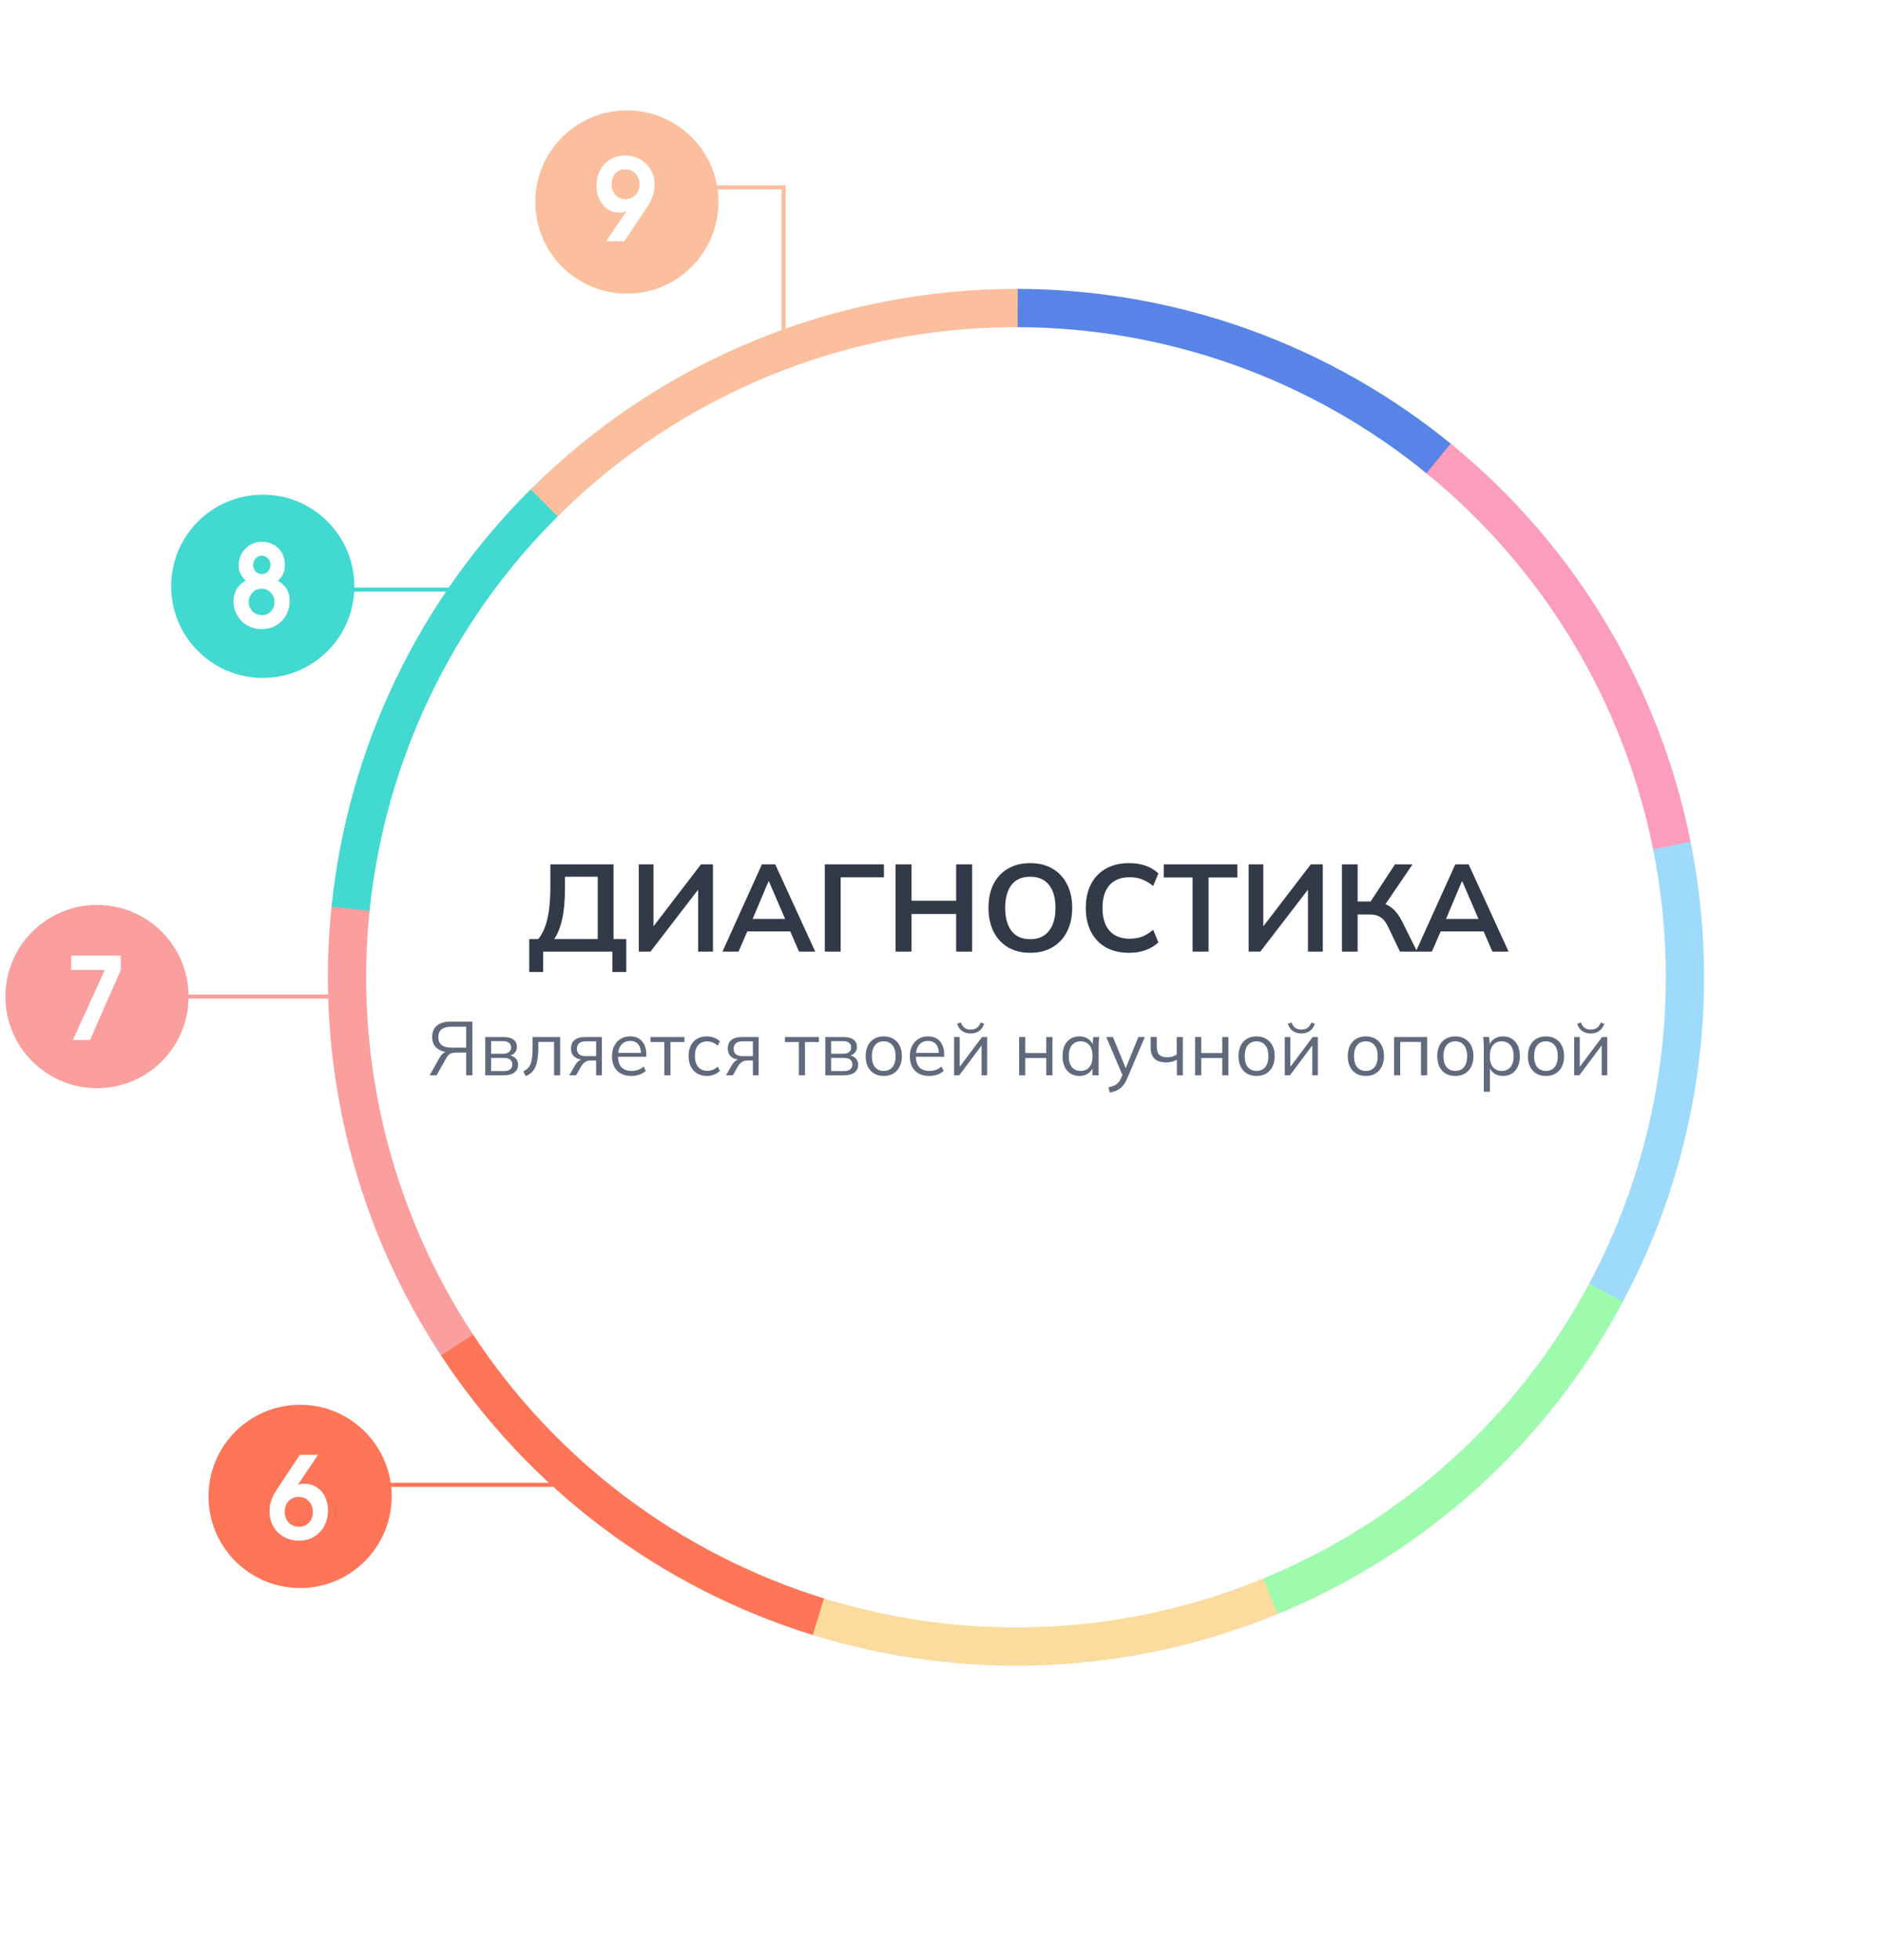 <?xml version="1.0" encoding="UTF-8"?> <svg xmlns="http://www.w3.org/2000/svg" width="198" height="206" viewBox="0 0 198 206" fill="none"><g filter="url(#filter0_d_1018_445)"><circle cx="107.14" cy="102.707" r="71.804" fill="white"></circle></g><path d="M106.834 32.374C123.203 32.374 139.06 38.083 151.672 48.517" stroke="#5884E7" stroke-width="4.023"></path><path d="M151.267 48.184C163.957 58.524 172.644 72.966 175.831 89.022" stroke="#FB9EBB" stroke-width="4.023"></path><path d="M175.797 88.867C179.02 104.915 176.545 121.585 168.799 136.005" stroke="#9EDAFB" stroke-width="4.023"></path><path d="M168.871 135.874C161.155 150.311 148.645 161.604 133.498 167.809" stroke="#9EFBAD" stroke-width="4.023"></path><path d="M133.584 167.774C118.445 173.998 101.609 174.749 85.976 169.895" stroke="#FBDB9E" stroke-width="4.023"></path><path d="M86.056 169.92C70.418 165.084 56.955 154.947 47.987 141.253" stroke="#FE7557" stroke-width="4.023"></path><path d="M48.063 141.369C39.068 127.693 35.124 111.308 36.911 95.037" stroke="#FB9E9E" stroke-width="4.023"></path><path d="M36.862 95.513C38.539 79.23 45.841 64.041 57.512 52.563" stroke="#41D9D0" stroke-width="4.023"></path><path d="M57.22 52.852C70.445 39.693 88.356 32.328 107.012 32.375" stroke="#FBBF9E" stroke-width="4.023"></path><path d="M55.648 102.157V98.699H56.597C57.03 98.179 57.351 97.468 57.559 96.567C57.767 95.665 57.871 94.556 57.871 93.239V90.847H64.514V98.699H65.853V102.157H64.397V100.012H57.117V102.157H55.648ZM58.274 98.699H62.85V92.147H59.405V93.395C59.405 94.651 59.309 95.709 59.119 96.567C58.937 97.425 58.655 98.135 58.274 98.699ZM67.169 100.012V90.847H68.716V97.763H68.404L73.708 90.847H74.969V100.012H73.409V93.096H73.721L68.404 100.012H67.169ZM75.969 100.012L80.116 90.847H81.52L85.719 100.012H84.016L82.898 97.438L83.574 97.893H78.075L78.777 97.438L77.659 100.012H75.969ZM80.805 92.641L78.972 96.983L78.634 96.58H83.002L82.729 96.983L80.857 92.641H80.805ZM86.733 100.012V90.847H92.947V92.212H88.397V100.012H86.733ZM94.172 100.012V90.847H95.849V94.669H100.542V90.847H102.219V100.012H100.542V96.06H95.849V100.012H94.172ZM103.941 95.423C103.941 94.461 104.114 93.629 104.461 92.927C104.816 92.225 105.323 91.683 105.982 91.302C106.64 90.912 107.425 90.717 108.335 90.717C109.236 90.717 110.016 90.912 110.675 91.302C111.333 91.683 111.84 92.225 112.196 92.927C112.56 93.629 112.742 94.456 112.742 95.41C112.742 96.372 112.56 97.208 112.196 97.919C111.84 98.621 111.333 99.167 110.675 99.557C110.016 99.947 109.236 100.142 108.335 100.142C107.425 100.142 106.64 99.947 105.982 99.557C105.332 99.167 104.829 98.621 104.474 97.919C104.118 97.208 103.941 96.376 103.941 95.423ZM105.696 95.423C105.696 96.454 105.917 97.26 106.359 97.841C106.801 98.421 107.459 98.712 108.335 98.712C109.184 98.712 109.838 98.421 110.298 97.841C110.757 97.26 110.987 96.454 110.987 95.423C110.987 94.383 110.757 93.577 110.298 93.005C109.847 92.433 109.193 92.147 108.335 92.147C107.459 92.147 106.801 92.433 106.359 93.005C105.917 93.577 105.696 94.383 105.696 95.423ZM118.736 100.142C117.783 100.142 116.964 99.951 116.279 99.57C115.603 99.18 115.083 98.634 114.719 97.932C114.355 97.221 114.173 96.385 114.173 95.423C114.173 94.461 114.355 93.629 114.719 92.927C115.083 92.225 115.603 91.683 116.279 91.302C116.964 90.912 117.783 90.717 118.736 90.717C119.377 90.717 119.954 90.808 120.465 90.99C120.985 91.172 121.431 91.44 121.804 91.796L121.258 93.122C120.851 92.792 120.456 92.558 120.075 92.42C119.702 92.272 119.273 92.199 118.788 92.199C117.861 92.199 117.15 92.48 116.656 93.044C116.171 93.598 115.928 94.391 115.928 95.423C115.928 96.454 116.171 97.251 116.656 97.815C117.15 98.378 117.861 98.66 118.788 98.66C119.273 98.66 119.702 98.59 120.075 98.452C120.456 98.304 120.851 98.062 121.258 97.724L121.804 99.05C121.431 99.396 120.985 99.665 120.465 99.856C119.954 100.046 119.377 100.142 118.736 100.142ZM125.402 100.012V92.225H122.373V90.847H130.108V92.225H127.079V100.012H125.402ZM131.293 100.012V90.847H132.84V97.763H132.528L137.832 90.847H139.093V100.012H137.533V93.096H137.845L132.528 100.012H131.293ZM141.107 100.012V90.847H142.758V94.747H144.318L143.98 94.968L146.684 90.847H148.53L145.514 95.28L144.877 94.812C145.466 94.898 145.956 95.102 146.346 95.423C146.744 95.735 147.091 96.177 147.386 96.749L149.011 100.012H147.204L145.943 97.373C145.726 96.913 145.466 96.588 145.163 96.398C144.868 96.207 144.491 96.112 144.032 96.112H142.758V100.012H141.107ZM148.878 100.012L153.025 90.847H154.429L158.628 100.012H156.925L155.807 97.438L156.483 97.893H150.984L151.686 97.438L150.568 100.012H148.878ZM153.714 92.641L151.881 96.983L151.543 96.58H155.911L155.638 96.983L153.766 92.641H153.714Z" fill="#323949"></path><path d="M45.179 113.012L46.219 111.172C46.352 110.937 46.499 110.766 46.659 110.66C46.819 110.553 47.008 110.5 47.227 110.5H47.427L47.387 110.604C46.774 110.604 46.296 110.462 45.955 110.18C45.614 109.897 45.443 109.502 45.443 108.996C45.443 108.473 45.608 108.073 45.939 107.796C46.275 107.513 46.752 107.372 47.371 107.372H49.675V113.012H49.019V110.628H48.003C47.731 110.628 47.515 110.668 47.355 110.748C47.195 110.822 47.051 110.977 46.923 111.212L45.915 113.012H45.179ZM47.467 110.108H49.019V107.908H47.467C46.55 107.908 46.091 108.273 46.091 109.004C46.091 109.74 46.55 110.108 47.467 110.108ZM51.023 113.012V108.996H52.959C53.423 108.996 53.77 109.086 53.999 109.268C54.233 109.444 54.351 109.705 54.351 110.052C54.351 110.308 54.26 110.524 54.079 110.7C53.903 110.87 53.673 110.972 53.391 111.004V110.908C53.721 110.918 53.986 111.014 54.183 111.196C54.38 111.377 54.479 111.612 54.479 111.9C54.479 112.246 54.351 112.518 54.095 112.716C53.844 112.913 53.487 113.012 53.023 113.012H51.023ZM51.639 112.572H52.991C53.273 112.572 53.489 112.513 53.639 112.396C53.794 112.273 53.871 112.1 53.871 111.876C53.871 111.652 53.794 111.481 53.639 111.364C53.489 111.246 53.273 111.188 52.991 111.188H51.639V112.572ZM51.639 110.748H52.919C53.18 110.748 53.383 110.689 53.527 110.572C53.671 110.454 53.743 110.292 53.743 110.084C53.743 109.876 53.671 109.716 53.527 109.604C53.383 109.486 53.18 109.428 52.919 109.428H51.639V110.748ZM55.268 113.1L55.028 112.596C55.214 112.51 55.369 112.406 55.492 112.284C55.62 112.156 55.721 111.996 55.796 111.804C55.87 111.606 55.924 111.364 55.956 111.076C55.988 110.782 56.004 110.43 56.004 110.02V108.996H58.9V113.012H58.26V109.508H56.604V110.044C56.604 110.673 56.558 111.19 56.468 111.596C56.382 112.001 56.241 112.324 56.044 112.564C55.852 112.798 55.593 112.977 55.268 113.1ZM59.859 113.012L60.499 111.908C60.6 111.732 60.728 111.59 60.883 111.484C61.038 111.372 61.2 111.316 61.371 111.316H61.483L61.475 111.388C61.022 111.388 60.67 111.286 60.419 111.084C60.168 110.876 60.043 110.577 60.043 110.188C60.043 109.814 60.166 109.524 60.411 109.316C60.656 109.102 61.022 108.996 61.507 108.996H63.291V113.012H62.683V111.46H62.083C61.859 111.46 61.67 111.516 61.515 111.628C61.36 111.74 61.23 111.881 61.123 112.052L60.579 113.012H59.859ZM61.619 111.004H62.683V109.444H61.619C61.294 109.444 61.051 109.513 60.891 109.652C60.736 109.79 60.659 109.98 60.659 110.22C60.659 110.47 60.736 110.665 60.891 110.804C61.051 110.937 61.294 111.004 61.619 111.004ZM66.386 113.084C65.756 113.084 65.26 112.902 64.898 112.54C64.535 112.172 64.354 111.662 64.354 111.012C64.354 110.59 64.434 110.225 64.594 109.916C64.754 109.601 64.978 109.358 65.266 109.188C65.554 109.012 65.884 108.924 66.258 108.924C66.626 108.924 66.935 109.001 67.186 109.156C67.436 109.31 67.628 109.532 67.762 109.82C67.895 110.102 67.962 110.438 67.962 110.828V111.068H64.85V110.66H67.538L67.402 110.764C67.402 110.337 67.306 110.004 67.114 109.764C66.922 109.524 66.636 109.404 66.258 109.404C65.858 109.404 65.546 109.545 65.322 109.828C65.098 110.105 64.986 110.481 64.986 110.956V111.028C64.986 111.529 65.108 111.91 65.354 112.172C65.604 112.428 65.954 112.556 66.402 112.556C66.642 112.556 66.866 112.521 67.074 112.452C67.287 112.377 67.49 112.257 67.682 112.092L67.906 112.548C67.73 112.718 67.506 112.852 67.234 112.948C66.967 113.038 66.684 113.084 66.386 113.084ZM69.855 113.012V109.516H68.399V108.996H71.967V109.516H70.503V113.012H69.855ZM74.344 113.084C73.95 113.084 73.606 112.998 73.312 112.828C73.024 112.657 72.8 112.414 72.64 112.1C72.486 111.785 72.408 111.412 72.408 110.98C72.408 110.542 72.488 110.172 72.648 109.868C72.808 109.558 73.032 109.324 73.32 109.164C73.614 109.004 73.955 108.924 74.344 108.924C74.6 108.924 74.848 108.969 75.088 109.06C75.334 109.15 75.536 109.278 75.696 109.444L75.464 109.908C75.304 109.753 75.128 109.638 74.936 109.564C74.75 109.489 74.566 109.452 74.384 109.452C73.968 109.452 73.646 109.582 73.416 109.844C73.187 110.105 73.072 110.486 73.072 110.988C73.072 111.484 73.187 111.868 73.416 112.14C73.646 112.412 73.968 112.548 74.384 112.548C74.56 112.548 74.742 112.513 74.928 112.444C75.12 112.374 75.299 112.26 75.464 112.1L75.696 112.556C75.531 112.726 75.326 112.857 75.08 112.948C74.835 113.038 74.59 113.084 74.344 113.084ZM76.343 113.012L76.983 111.908C77.085 111.732 77.213 111.59 77.367 111.484C77.522 111.372 77.685 111.316 77.855 111.316H77.967L77.959 111.388C77.506 111.388 77.154 111.286 76.903 111.084C76.653 110.876 76.527 110.577 76.527 110.188C76.527 109.814 76.65 109.524 76.895 109.316C77.141 109.102 77.506 108.996 77.991 108.996H79.775V113.012H79.167V111.46H78.567C78.343 111.46 78.154 111.516 77.999 111.628C77.845 111.74 77.714 111.881 77.607 112.052L77.063 113.012H76.343ZM78.103 111.004H79.167V109.444H78.103C77.778 109.444 77.535 109.513 77.375 109.652C77.221 109.79 77.143 109.98 77.143 110.22C77.143 110.47 77.221 110.665 77.375 110.804C77.535 110.937 77.778 111.004 78.103 111.004ZM83.996 113.012V109.516H82.54V108.996H86.108V109.516H84.644V113.012H83.996ZM86.781 113.012V108.996H88.717C89.181 108.996 89.527 109.086 89.757 109.268C89.991 109.444 90.109 109.705 90.109 110.052C90.109 110.308 90.018 110.524 89.837 110.7C89.661 110.87 89.431 110.972 89.149 111.004V110.908C89.479 110.918 89.743 111.014 89.941 111.196C90.138 111.377 90.237 111.612 90.237 111.9C90.237 112.246 90.109 112.518 89.853 112.716C89.602 112.913 89.245 113.012 88.781 113.012H86.781ZM87.397 112.572H88.749C89.031 112.572 89.247 112.513 89.397 112.396C89.551 112.273 89.629 112.1 89.629 111.876C89.629 111.652 89.551 111.481 89.397 111.364C89.247 111.246 89.031 111.188 88.749 111.188H87.397V112.572ZM87.397 110.748H88.677C88.938 110.748 89.141 110.689 89.285 110.572C89.429 110.454 89.501 110.292 89.501 110.084C89.501 109.876 89.429 109.716 89.285 109.604C89.141 109.486 88.938 109.428 88.677 109.428H87.397V110.748ZM92.922 113.084C92.538 113.084 92.202 113.001 91.914 112.836C91.631 112.665 91.412 112.425 91.258 112.116C91.103 111.801 91.026 111.43 91.026 111.004C91.026 110.572 91.103 110.201 91.258 109.892C91.412 109.582 91.631 109.345 91.914 109.18C92.202 109.009 92.538 108.924 92.922 108.924C93.311 108.924 93.647 109.009 93.93 109.18C94.218 109.345 94.439 109.582 94.594 109.892C94.754 110.201 94.834 110.572 94.834 111.004C94.834 111.43 94.754 111.801 94.594 112.116C94.439 112.425 94.218 112.665 93.93 112.836C93.647 113.001 93.311 113.084 92.922 113.084ZM92.922 112.556C93.306 112.556 93.61 112.425 93.834 112.164C94.058 111.897 94.17 111.51 94.17 111.004C94.17 110.492 94.055 110.105 93.826 109.844C93.602 109.577 93.3 109.444 92.922 109.444C92.543 109.444 92.242 109.577 92.018 109.844C91.794 110.105 91.682 110.492 91.682 111.004C91.682 111.51 91.794 111.897 92.018 112.164C92.242 112.425 92.543 112.556 92.922 112.556ZM97.706 113.084C97.077 113.084 96.581 112.902 96.218 112.54C95.855 112.172 95.674 111.662 95.674 111.012C95.674 110.59 95.754 110.225 95.914 109.916C96.074 109.601 96.298 109.358 96.586 109.188C96.874 109.012 97.205 108.924 97.578 108.924C97.946 108.924 98.255 109.001 98.506 109.156C98.757 109.31 98.949 109.532 99.082 109.82C99.215 110.102 99.282 110.438 99.282 110.828V111.068H96.17V110.66H98.858L98.722 110.764C98.722 110.337 98.626 110.004 98.434 109.764C98.242 109.524 97.957 109.404 97.578 109.404C97.178 109.404 96.866 109.545 96.642 109.828C96.418 110.105 96.306 110.481 96.306 110.956V111.028C96.306 111.529 96.429 111.91 96.674 112.172C96.925 112.428 97.274 112.556 97.722 112.556C97.962 112.556 98.186 112.521 98.394 112.452C98.607 112.377 98.81 112.257 99.002 112.092L99.226 112.548C99.05 112.718 98.826 112.852 98.554 112.948C98.287 113.038 98.005 113.084 97.706 113.084ZM100.32 113.012V108.996H100.912V112.412H100.696L103.256 108.996H103.8V113.012H103.216V109.588H103.432L100.872 113.012H100.32ZM102.056 108.62C101.837 108.62 101.634 108.582 101.448 108.508C101.261 108.433 101.098 108.321 100.96 108.172C100.821 108.017 100.717 107.828 100.648 107.604L101.032 107.46C101.128 107.716 101.258 107.905 101.424 108.028C101.594 108.15 101.808 108.212 102.064 108.212C102.32 108.212 102.53 108.156 102.696 108.044C102.861 107.932 103.005 107.74 103.128 107.468L103.496 107.604C103.357 107.966 103.162 108.228 102.912 108.388C102.666 108.542 102.381 108.62 102.056 108.62ZM107.163 113.012V108.996H107.811V110.676H110.019V108.996H110.667V113.012H110.019V111.196H107.811V113.012H107.163ZM113.505 113.084C113.147 113.084 112.835 113.001 112.569 112.836C112.302 112.665 112.094 112.425 111.945 112.116C111.801 111.806 111.729 111.436 111.729 111.004C111.729 110.566 111.801 110.193 111.945 109.884C112.094 109.574 112.302 109.337 112.569 109.172C112.835 109.006 113.147 108.924 113.505 108.924C113.867 108.924 114.179 109.017 114.441 109.204C114.707 109.385 114.883 109.633 114.969 109.948H114.873L114.961 108.996H115.585C115.569 109.15 115.553 109.308 115.537 109.468C115.526 109.622 115.521 109.774 115.521 109.924V113.012H114.873V112.068H114.961C114.875 112.382 114.699 112.63 114.433 112.812C114.166 112.993 113.857 113.084 113.505 113.084ZM113.633 112.556C114.017 112.556 114.321 112.425 114.545 112.164C114.769 111.897 114.881 111.51 114.881 111.004C114.881 110.492 114.769 110.105 114.545 109.844C114.321 109.577 114.017 109.444 113.633 109.444C113.254 109.444 112.95 109.577 112.721 109.844C112.497 110.105 112.385 110.492 112.385 111.004C112.385 111.51 112.497 111.897 112.721 112.164C112.95 112.425 113.254 112.556 113.633 112.556ZM116.7 114.828L116.548 114.292C116.798 114.233 117.006 114.164 117.172 114.084C117.342 114.009 117.484 113.908 117.596 113.78C117.708 113.652 117.804 113.492 117.884 113.3L118.092 112.828L118.076 113.1L116.324 108.996H117.028L118.476 112.524H118.268L119.7 108.996H120.38L118.524 113.348C118.417 113.604 118.3 113.817 118.172 113.988C118.044 114.164 117.905 114.305 117.756 114.412C117.612 114.524 117.452 114.612 117.276 114.676C117.1 114.74 116.908 114.79 116.7 114.828ZM123.748 113.012V111.38C123.593 111.47 123.425 111.54 123.244 111.588C123.062 111.636 122.868 111.66 122.66 111.66C122.094 111.66 121.673 111.529 121.396 111.268C121.124 111.001 120.988 110.598 120.988 110.06V108.996H121.636V110.012C121.636 110.401 121.724 110.684 121.9 110.86C122.081 111.03 122.364 111.116 122.748 111.116C122.945 111.116 123.121 111.094 123.276 111.052C123.43 111.009 123.582 110.937 123.732 110.836V108.996H124.38V113.012H123.748ZM125.663 113.012V108.996H126.311V110.676H128.519V108.996H129.167V113.012H128.519V111.196H126.311V113.012H125.663ZM132.125 113.084C131.741 113.084 131.405 113.001 131.117 112.836C130.834 112.665 130.615 112.425 130.461 112.116C130.306 111.801 130.229 111.43 130.229 111.004C130.229 110.572 130.306 110.201 130.461 109.892C130.615 109.582 130.834 109.345 131.117 109.18C131.405 109.009 131.741 108.924 132.125 108.924C132.514 108.924 132.85 109.009 133.133 109.18C133.421 109.345 133.642 109.582 133.797 109.892C133.957 110.201 134.037 110.572 134.037 111.004C134.037 111.43 133.957 111.801 133.797 112.116C133.642 112.425 133.421 112.665 133.133 112.836C132.85 113.001 132.514 113.084 132.125 113.084ZM132.125 112.556C132.509 112.556 132.813 112.425 133.037 112.164C133.261 111.897 133.373 111.51 133.373 111.004C133.373 110.492 133.258 110.105 133.029 109.844C132.805 109.577 132.503 109.444 132.125 109.444C131.746 109.444 131.445 109.577 131.221 109.844C130.997 110.105 130.885 110.492 130.885 111.004C130.885 111.51 130.997 111.897 131.221 112.164C131.445 112.425 131.746 112.556 132.125 112.556ZM135.093 113.012V108.996H135.685V112.412H135.469L138.029 108.996H138.573V113.012H137.989V109.588H138.205L135.645 113.012H135.093ZM136.829 108.62C136.61 108.62 136.408 108.582 136.221 108.508C136.034 108.433 135.872 108.321 135.733 108.172C135.594 108.017 135.49 107.828 135.421 107.604L135.805 107.46C135.901 107.716 136.032 107.905 136.197 108.028C136.368 108.15 136.581 108.212 136.837 108.212C137.093 108.212 137.304 108.156 137.469 108.044C137.634 107.932 137.778 107.74 137.901 107.468L138.269 107.604C138.13 107.966 137.936 108.228 137.685 108.388C137.44 108.542 137.154 108.62 136.829 108.62ZM143.617 113.084C143.233 113.084 142.897 113.001 142.609 112.836C142.326 112.665 142.108 112.425 141.953 112.116C141.798 111.801 141.721 111.43 141.721 111.004C141.721 110.572 141.798 110.201 141.953 109.892C142.108 109.582 142.326 109.345 142.609 109.18C142.897 109.009 143.233 108.924 143.617 108.924C144.006 108.924 144.342 109.009 144.625 109.18C144.913 109.345 145.134 109.582 145.289 109.892C145.449 110.201 145.529 110.572 145.529 111.004C145.529 111.43 145.449 111.801 145.289 112.116C145.134 112.425 144.913 112.665 144.625 112.836C144.342 113.001 144.006 113.084 143.617 113.084ZM143.617 112.556C144.001 112.556 144.305 112.425 144.529 112.164C144.753 111.897 144.865 111.51 144.865 111.004C144.865 110.492 144.75 110.105 144.521 109.844C144.297 109.577 143.996 109.444 143.617 109.444C143.238 109.444 142.937 109.577 142.713 109.844C142.489 110.105 142.377 110.492 142.377 111.004C142.377 111.51 142.489 111.897 142.713 112.164C142.937 112.425 143.238 112.556 143.617 112.556ZM146.585 113.012V108.996H150.065V113.012H149.417V109.508H147.233V113.012H146.585ZM153.023 113.084C152.639 113.084 152.303 113.001 152.015 112.836C151.732 112.665 151.514 112.425 151.359 112.116C151.204 111.801 151.127 111.43 151.127 111.004C151.127 110.572 151.204 110.201 151.359 109.892C151.514 109.582 151.732 109.345 152.015 109.18C152.303 109.009 152.639 108.924 153.023 108.924C153.412 108.924 153.748 109.009 154.031 109.18C154.319 109.345 154.54 109.582 154.695 109.892C154.855 110.201 154.935 110.572 154.935 111.004C154.935 111.43 154.855 111.801 154.695 112.116C154.54 112.425 154.319 112.665 154.031 112.836C153.748 113.001 153.412 113.084 153.023 113.084ZM153.023 112.556C153.407 112.556 153.711 112.425 153.935 112.164C154.159 111.897 154.271 111.51 154.271 111.004C154.271 110.492 154.156 110.105 153.927 109.844C153.703 109.577 153.402 109.444 153.023 109.444C152.644 109.444 152.343 109.577 152.119 109.844C151.895 110.105 151.783 110.492 151.783 111.004C151.783 111.51 151.895 111.897 152.119 112.164C152.343 112.425 152.644 112.556 153.023 112.556ZM156.024 114.74V109.924C156.024 109.774 156.016 109.622 156 109.468C155.989 109.308 155.976 109.15 155.96 108.996H156.584L156.672 109.948H156.576C156.661 109.633 156.834 109.385 157.096 109.204C157.357 109.017 157.669 108.924 158.032 108.924C158.394 108.924 158.706 109.006 158.968 109.172C159.234 109.337 159.442 109.574 159.592 109.884C159.741 110.193 159.816 110.566 159.816 111.004C159.816 111.436 159.741 111.806 159.592 112.116C159.448 112.425 159.242 112.665 158.976 112.836C158.709 113.001 158.394 113.084 158.032 113.084C157.674 113.084 157.365 112.993 157.104 112.812C156.842 112.63 156.669 112.382 156.584 112.068H156.672V114.74H156.024ZM157.904 112.556C158.288 112.556 158.592 112.425 158.816 112.164C159.045 111.897 159.16 111.51 159.16 111.004C159.16 110.492 159.045 110.105 158.816 109.844C158.592 109.577 158.288 109.444 157.904 109.444C157.525 109.444 157.221 109.577 156.992 109.844C156.768 110.105 156.656 110.492 156.656 111.004C156.656 111.51 156.768 111.897 156.992 112.164C157.221 112.425 157.525 112.556 157.904 112.556ZM162.554 113.084C162.17 113.084 161.834 113.001 161.546 112.836C161.264 112.665 161.045 112.425 160.89 112.116C160.736 111.801 160.658 111.43 160.658 111.004C160.658 110.572 160.736 110.201 160.89 109.892C161.045 109.582 161.264 109.345 161.546 109.18C161.834 109.009 162.17 108.924 162.554 108.924C162.944 108.924 163.28 109.009 163.562 109.18C163.85 109.345 164.072 109.582 164.226 109.892C164.386 110.201 164.466 110.572 164.466 111.004C164.466 111.43 164.386 111.801 164.226 112.116C164.072 112.425 163.85 112.665 163.562 112.836C163.28 113.001 162.944 113.084 162.554 113.084ZM162.554 112.556C162.938 112.556 163.242 112.425 163.466 112.164C163.69 111.897 163.802 111.51 163.802 111.004C163.802 110.492 163.688 110.105 163.458 109.844C163.234 109.577 162.933 109.444 162.554 109.444C162.176 109.444 161.874 109.577 161.65 109.844C161.426 110.105 161.314 110.492 161.314 111.004C161.314 111.51 161.426 111.897 161.65 112.164C161.874 112.425 162.176 112.556 162.554 112.556ZM165.523 113.012V108.996H166.115V112.412H165.899L168.459 108.996H169.003V113.012H168.419V109.588H168.635L166.075 113.012H165.523ZM167.259 108.62C167.04 108.62 166.837 108.582 166.651 108.508C166.464 108.433 166.301 108.321 166.163 108.172C166.024 108.017 165.92 107.828 165.851 107.604L166.235 107.46C166.331 107.716 166.461 107.905 166.627 108.028C166.797 108.15 167.011 108.212 167.267 108.212C167.523 108.212 167.733 108.156 167.899 108.044C168.064 107.932 168.208 107.74 168.331 107.468L168.699 107.604C168.56 107.966 168.365 108.228 168.115 108.388C167.869 108.542 167.584 108.62 167.259 108.62Z" fill="#616A7C"></path><path d="M62.654 156.056L38.192 156.056" stroke="#FE7557" stroke-width="0.439"></path><circle cx="31.556" cy="157.275" r="9.63" fill="#FE7557"></circle><path d="M33.443 152.901L31.319 156.057C31.455 156.009 31.571 155.977 31.667 155.961C31.771 155.945 31.895 155.937 32.039 155.937C32.391 155.937 32.715 156.009 33.011 156.153C33.315 156.289 33.575 156.481 33.791 156.729C34.007 156.977 34.175 157.273 34.295 157.617C34.423 157.961 34.487 158.337 34.487 158.745C34.487 159.209 34.411 159.637 34.259 160.029C34.115 160.413 33.907 160.749 33.635 161.037C33.363 161.317 33.043 161.537 32.675 161.697C32.307 161.849 31.899 161.925 31.451 161.925C31.003 161.925 30.587 161.849 30.203 161.697C29.827 161.545 29.499 161.333 29.219 161.061C28.947 160.789 28.731 160.465 28.571 160.089C28.419 159.713 28.343 159.305 28.343 158.865C28.343 158.649 28.359 158.445 28.391 158.253C28.423 158.053 28.471 157.857 28.535 157.665C28.607 157.465 28.699 157.261 28.811 157.053C28.923 156.845 29.059 156.621 29.219 156.381L31.535 152.901H33.443ZM31.463 160.461C31.887 160.461 32.231 160.317 32.495 160.029C32.759 159.741 32.891 159.365 32.891 158.901C32.891 158.437 32.751 158.061 32.471 157.773C32.199 157.477 31.835 157.329 31.379 157.329C31.171 157.329 30.979 157.369 30.803 157.449C30.627 157.529 30.475 157.637 30.347 157.773C30.219 157.909 30.119 158.073 30.047 158.265C29.975 158.457 29.939 158.669 29.939 158.901C29.939 159.125 29.975 159.333 30.047 159.525C30.127 159.717 30.231 159.885 30.359 160.029C30.495 160.165 30.655 160.273 30.839 160.353C31.031 160.425 31.239 160.461 31.463 160.461Z" fill="white"></path><circle cx="65.919" cy="21.232" r="9.63" fill="#FBBF9E"></circle><path d="M82.391 36.052L82.39 19.693H71.208" stroke="#FBBF9E" stroke-width="0.424"></path><path d="M35.334 61.966L47.983 61.966" stroke="#41D9D0" stroke-width="0.424"></path><path d="M36.454 104.739L18.734 104.739" stroke="#FB9E9E" stroke-width="0.424"></path><path d="M65.874 22.206C65.722 22.262 65.598 22.302 65.502 22.326C65.406 22.342 65.29 22.35 65.154 22.35C64.81 22.35 64.486 22.278 64.182 22.134C63.886 21.99 63.63 21.794 63.414 21.546C63.198 21.29 63.026 20.99 62.898 20.646C62.778 20.294 62.718 19.918 62.718 19.518C62.718 19.054 62.79 18.63 62.934 18.246C63.086 17.854 63.294 17.518 63.558 17.238C63.83 16.95 64.15 16.73 64.518 16.578C64.886 16.418 65.29 16.338 65.73 16.338C66.178 16.338 66.59 16.418 66.966 16.578C67.35 16.73 67.678 16.942 67.95 17.214C68.23 17.486 68.446 17.81 68.598 18.186C68.758 18.562 68.838 18.97 68.838 19.41C68.838 19.626 68.822 19.83 68.79 20.022C68.758 20.214 68.706 20.41 68.634 20.61C68.57 20.802 68.482 21.002 68.37 21.21C68.258 21.418 68.122 21.642 67.962 21.882L65.646 25.362H63.738L65.874 22.206ZM65.79 20.934C66.006 20.934 66.202 20.894 66.378 20.814C66.554 20.734 66.706 20.626 66.834 20.49C66.962 20.354 67.062 20.19 67.134 19.998C67.206 19.798 67.242 19.586 67.242 19.362C67.242 18.898 67.098 18.522 66.81 18.234C66.53 17.946 66.162 17.802 65.706 17.802C65.298 17.802 64.962 17.95 64.698 18.246C64.442 18.534 64.314 18.906 64.314 19.362C64.314 19.826 64.45 20.206 64.722 20.502C65.002 20.79 65.358 20.934 65.79 20.934Z" fill="white"></path><circle cx="10.2" cy="104.739" r="9.63" fill="#FB9E9E"></circle><circle cx="27.63" cy="61.621" r="9.63" fill="#41D9D0"></circle><path d="M11.023 101.943H7.483V100.443H12.703V101.943L9.463 109.311H7.663L11.023 101.943Z" fill="white"></path><path d="M24.556 63.194C24.556 62.226 24.98 61.506 25.828 61.034C25.556 60.738 25.364 60.47 25.252 60.23C25.148 59.99 25.096 59.706 25.096 59.378C25.096 59.042 25.16 58.726 25.288 58.43C25.416 58.134 25.588 57.878 25.804 57.662C26.028 57.438 26.288 57.262 26.584 57.134C26.88 57.006 27.196 56.942 27.532 56.942C27.884 56.942 28.208 57.002 28.504 57.122C28.8 57.242 29.056 57.41 29.272 57.626C29.488 57.842 29.656 58.098 29.776 58.394C29.896 58.69 29.956 59.01 29.956 59.354C29.956 59.738 29.896 60.062 29.776 60.326C29.656 60.59 29.468 60.826 29.212 61.034C29.66 61.306 29.98 61.606 30.172 61.934C30.364 62.262 30.46 62.678 30.46 63.182C30.46 63.598 30.384 63.986 30.232 64.346C30.088 64.706 29.884 65.018 29.62 65.282C29.356 65.546 29.044 65.754 28.684 65.906C28.332 66.05 27.944 66.122 27.52 66.122C27.104 66.122 26.712 66.05 26.344 65.906C25.984 65.754 25.672 65.546 25.408 65.282C25.144 65.018 24.936 64.71 24.784 64.358C24.632 63.998 24.556 63.61 24.556 63.194ZM27.532 60.338C27.788 60.338 28 60.246 28.168 60.062C28.344 59.87 28.432 59.634 28.432 59.354C28.432 59.082 28.344 58.858 28.168 58.682C27.992 58.498 27.776 58.406 27.52 58.406C27.264 58.406 27.048 58.502 26.872 58.694C26.704 58.878 26.62 59.106 26.62 59.378C26.62 59.65 26.708 59.878 26.884 60.062C27.06 60.246 27.276 60.338 27.532 60.338ZM26.152 63.266C26.152 63.458 26.188 63.642 26.26 63.818C26.332 63.986 26.428 64.134 26.548 64.262C26.676 64.382 26.824 64.478 26.992 64.55C27.16 64.622 27.34 64.658 27.532 64.658C27.916 64.658 28.232 64.526 28.48 64.262C28.736 63.998 28.864 63.662 28.864 63.254C28.864 63.062 28.828 62.882 28.756 62.714C28.684 62.546 28.588 62.402 28.468 62.282C28.348 62.154 28.204 62.054 28.036 61.982C27.868 61.91 27.688 61.874 27.496 61.874C27.312 61.874 27.136 61.91 26.968 61.982C26.808 62.054 26.668 62.154 26.548 62.282C26.428 62.41 26.332 62.558 26.26 62.726C26.188 62.894 26.152 63.074 26.152 63.266Z" fill="white"></path><defs><filter id="filter0_d_1018_445" x="6.408" y="4.518" width="201.465" height="201.464" filterUnits="userSpaceOnUse" color-interpolation-filters="sRGB"><feFlood flood-opacity="0" result="BackgroundImageFix"></feFlood><feColorMatrix in="SourceAlpha" type="matrix" values="0 0 0 0 0 0 0 0 0 0 0 0 0 0 0 0 0 0 127 0" result="hardAlpha"></feColorMatrix><feOffset dy="2.543"></feOffset><feGaussianBlur stdDeviation="14.464"></feGaussianBlur><feComposite in2="hardAlpha" operator="out"></feComposite><feColorMatrix type="matrix" values="0 0 0 0 0.761 0 0 0 0 0.824 0 0 0 0 0.949 0 0 0 1 0"></feColorMatrix><feBlend mode="normal" in2="BackgroundImageFix" result="effect1_dropShadow_1018_445"></feBlend><feBlend mode="normal" in="SourceGraphic" in2="effect1_dropShadow_1018_445" result="shape"></feBlend></filter></defs></svg> 